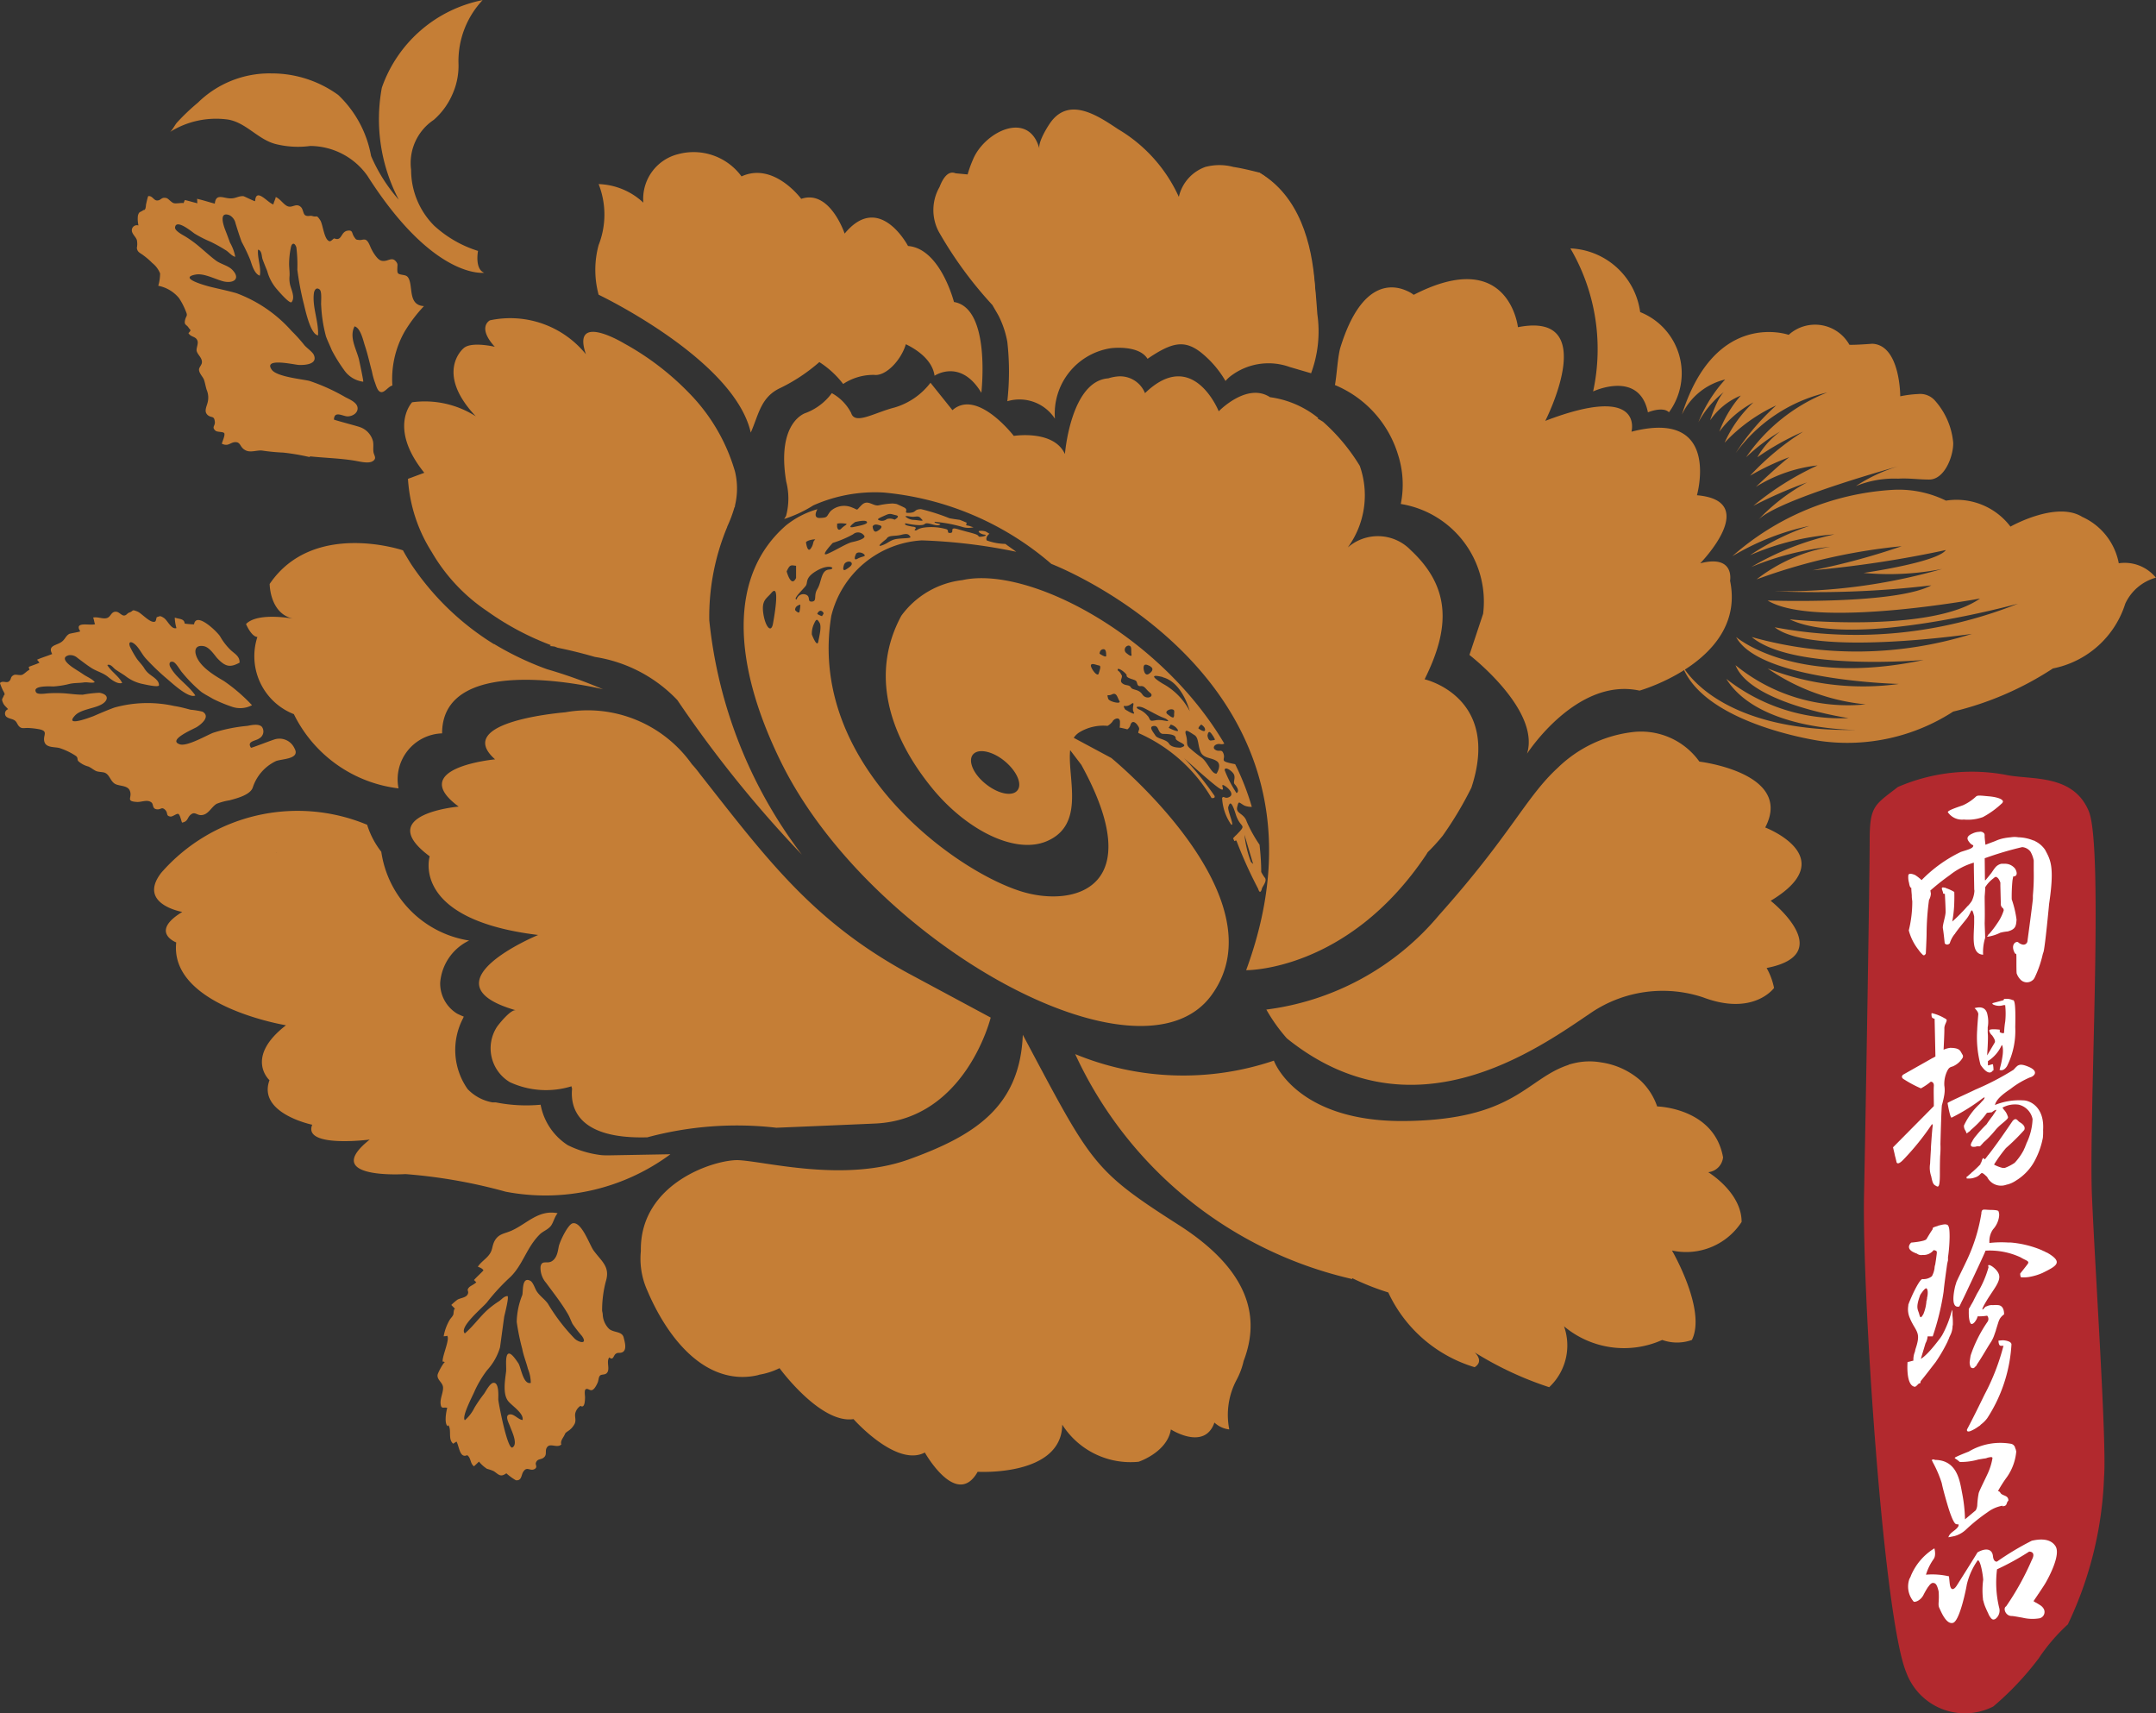 <svg xmlns="http://www.w3.org/2000/svg" width="58.101" height="46.161" viewBox="0 0 58.101 46.161">
  <rect x="0" y="0" width="58.101" height="46.161" fill="#333333" stroke="none"/>
  <g id="Logo" transform="translate(-77.841 -1273.629)">
    <g id="Group_2" data-name="Group 2">
      <path id="Path_7" data-name="Path 7" d="M111.775,1278.278s-.544.988,0,1.553c0,0-.52,1.218,1.385,3.592C113.16,1283.423,113.931,1279.525,111.775,1278.278Z" fill="#c57e36"/>
      <path id="Path_8" data-name="Path 8" d="M122.817,1284.738a1.775,1.775,0,0,0-.776-2.7,1.982,1.982,0,0,0-1.88-1.716,5.38,5.38,0,0,1,.612,3.854s1.245-.588,1.477.563C122.25,1284.738,122.653,1284.571,122.817,1284.738Z" fill="#c57e36" fill-rule="evenodd"/>
      <path id="Path_9" data-name="Path 9" d="M123.166,1284.8c.9-2.849,2.877-2.149,2.877-2.149a1.061,1.061,0,0,1,1.637.268c.159.008.615-.028.615-.028.756.032.755,1.409.755,1.416a3,3,0,0,1,.482-.061.529.529,0,0,1,.458.182,1.967,1.967,0,0,1,.487,1.13c.01.345-.227,1-.655.992-.279,0-.549-.042-.829-.024a2.74,2.74,0,0,0-1.139.2,4.355,4.355,0,0,1,1.3-.577s-3.428.932-3.943,1.5a5.2,5.2,0,0,1,1.325-1.021,12,12,0,0,0-1.445.63,7.827,7.827,0,0,1,1.732-1.089,3.957,3.957,0,0,0-1.663.578s.652-.621.9-.8a6.766,6.766,0,0,0-1.057.5,7.178,7.178,0,0,1,1.429-1.187,7.161,7.161,0,0,0-1.233.69,2.25,2.25,0,0,1,.615-.695,5.072,5.072,0,0,0-.919.695,4.794,4.794,0,0,1,2.187-1.746,4.228,4.228,0,0,0-2.466,1.631,6.252,6.252,0,0,1,1.091-1.282,4.465,4.465,0,0,0-1.391,1.005,3.328,3.328,0,0,1,.777-1.087,2.767,2.767,0,0,0-.919.789,3.088,3.088,0,0,1,.579-.973,1.852,1.852,0,0,0-.826.667s.211-.7.441-.816a2.612,2.612,0,0,0-.759.871,3.836,3.836,0,0,1,.723-1.155A1.734,1.734,0,0,0,123.166,1284.8Z" fill="#c57e36"/>
      <path id="Path_10" data-name="Path 10" d="M124.525,1288.616a7.154,7.154,0,0,1,4.282-1.786,2.9,2.9,0,0,1,1.475.288,1.824,1.824,0,0,1,1.738.7s1.234-.7,1.934-.262a1.72,1.72,0,0,1,.985,1.25,1.085,1.085,0,0,1,1,.388,1.285,1.285,0,0,0-.825.7,2.567,2.567,0,0,1-1.95,1.746,8.55,8.55,0,0,1-2.687,1.162,5.254,5.254,0,0,1-3.561.795s-3.191-.443-3.753-2.064c0,0,.865,1.835,4.724,1.762,0,0-2.646.037-3.524-1.374a4.981,4.981,0,0,0,3.293,1.057s-2.64-.387-3.045-1.426a4.786,4.786,0,0,0,3.507,1.056,5.6,5.6,0,0,1-2.642-.968,7.077,7.077,0,0,0,3.54.417s-3.758-.084-4.389-1.264c0,0,1.569,1.358,5.056.618,0,0-3.523.316-4.635-.618a10.41,10.41,0,0,0,5.936-.085s-4.3.63-5.318-.178a11.77,11.77,0,0,0,6.559-.636s-4.459,1.236-6.154.423c0,0,3.77.391,5.129-.561,0,0-4.461.827-5.724.053,0,0,3.432.12,4.412-.408a26.293,26.293,0,0,1-4.237.158,15.5,15.5,0,0,0,4.527-.6,7.392,7.392,0,0,1-2.116.107s1.981-.284,2.217-.617a29.7,29.7,0,0,1-3.589.546,18.385,18.385,0,0,0,2.4-.649,15.656,15.656,0,0,0-3.912.894,4.5,4.5,0,0,1,1.99-.879,7.592,7.592,0,0,0-2.132.545,7.691,7.691,0,0,1,2.241-.879,6.928,6.928,0,0,0-2.275.562,6.758,6.758,0,0,1,1.6-.791A6.792,6.792,0,0,0,124.525,1288.616Z" fill="#c57e36"/>
      <path id="Path_11" data-name="Path 11" d="M86.178,1285.943a6.1,6.1,0,0,0-.7-.119,5.442,5.442,0,0,1-.573-.055c-.158-.016-.336.076-.48-.027-.119-.075-.1-.2-.239-.2s-.188.129-.367.042c.014-.06.093-.23.066-.281s-.195-.021-.246-.077c-.1-.1.011-.119-.01-.247-.02-.155-.092-.084-.19-.166-.119-.107-.014-.246.006-.381a.53.53,0,0,0-.035-.3c-.028-.087-.045-.2-.074-.276s-.128-.167-.132-.265c0-.066.07-.124.078-.19.015-.138-.134-.222-.144-.336,0-.084.055-.189.021-.264-.048-.115-.178-.084-.241-.2,0,.011.054-.052.054-.065.006-.031-.034-.05-.046-.074-.057-.094-.126-.069-.1-.2s.085-.108.022-.247a1.825,1.825,0,0,0-.183-.354.962.962,0,0,0-.559-.332,1.167,1.167,0,0,0,.049-.333.672.672,0,0,0-.211-.281,1.894,1.894,0,0,0-.231-.2c-.1-.079-.17-.086-.184-.207a.54.54,0,0,0,0-.212c-.031-.09-.126-.157-.135-.251a.136.136,0,0,1,.178-.141.8.8,0,0,1-.015-.261c.03-.117.054-.087.143-.148.035-.023.026.014.059-.044a.474.474,0,0,0,.016-.107c.017-.072.033-.154.059-.23.115-.017.146.114.238.117.117,0,.108-.1.255-.065.047.01.127.113.191.135s.194-.011.271,0c.008-.026.024-.056.032-.082.114.023.227.062.342.087-.014-.038,0-.082-.014-.12.163.035.32.089.481.13.026-.269.208-.158.385-.143s.232-.063.381-.059c.024,0,.32.154.32.133.024-.38.349.059.493.09.009-.066.056-.136.062-.2.132.055.218.22.338.255s.221-.1.343.018c.056.051.059.183.112.218.076.045.122,0,.2.024.128.038.1-.054.214.123.068.124.1.516.241.553.048.012.11-.083.134-.074.206.082.168-.176.348-.208.158-.027.112.068.188.172.052.074.045.068.134.078.061.008.116-.028.172-.005s.094.111.122.175a1.2,1.2,0,0,0,.138.247c.094.123.157.175.312.134.1-.031.171-.067.249.033.052.066.033.092.033.169-.006.153.01.161.125.183.078.015.134.018.174.089.131.233-.018.731.418.756a4.024,4.024,0,0,0-.522.688,2.594,2.594,0,0,0-.329,1.452c-.1.019-.2.181-.294.177-.111,0-.151-.206-.188-.293a2.139,2.139,0,0,1-.07-.268c-.063-.228-.115-.473-.192-.7-.045-.142-.117-.472-.276-.51-.148.286.044.6.118.884.01.043.132.609.116.607a.736.736,0,0,1-.52-.322,4.215,4.215,0,0,1-.325-.524c-.053-.131-.111-.245-.158-.374a3.86,3.86,0,0,1-.129-.828c-.012-.088.027-.368-.039-.433-.1-.086-.152.032-.158.1-.047.371.133.766.112,1.133-.218-.033-.351-.734-.4-.914a7.636,7.636,0,0,1-.158-.857,3.968,3.968,0,0,0-.026-.6c-.046-.142-.128-.124-.15.009a2.247,2.247,0,0,0-.046.431c0,.111.018.217.012.33a.747.747,0,0,0,.016.244c.033.129.138.336.04.459-.05.063-.363-.307-.394-.342a1.234,1.234,0,0,1-.264-.495c-.045-.112-.091-.22-.13-.332-.021-.081-.017-.222-.117-.243-.023.225.092.49.047.7-.149-.048-.214-.3-.258-.427a4.955,4.955,0,0,0-.231-.484c-.061-.168-.113-.329-.165-.5a.321.321,0,0,0-.162-.217c-.3-.115-.159.285-.112.405s.086.225.124.332a1.193,1.193,0,0,1,.143.384c-.1-.022-.177-.136-.267-.185a4.131,4.131,0,0,0-.4-.222,3.187,3.187,0,0,1-.428-.218c-.061-.039-.508-.418-.528-.161,0,.091.214.2.279.239a3.089,3.089,0,0,1,.394.289c.145.122.283.25.433.362.134.095.324.132.433.242.234.238.049.374-.218.319-.226-.052-.534-.23-.765-.187-.491.09.27.3.425.337.218.053.449.1.672.164a3.7,3.7,0,0,1,1.488,1.019,4.256,4.256,0,0,1,.343.38c.055.07.221.182.256.264.112.253-.232.278-.406.271-.12-.006-.972-.207-.726.131.139.19.826.252,1.017.3a5.23,5.23,0,0,1,.957.433c.107.058.322.142.337.287s-.137.233-.266.235-.36-.165-.371.085c0,.012.631.177.688.2a.549.549,0,0,1,.364.383c.021.1,0,.191.013.289s.1.171-.016.248-.357.01-.5-.013c-.392-.064-.789-.072-1.187-.114Z" fill="#c57e36"/>
      <path id="Path_12" data-name="Path 12" d="M94.067,1308.946a3.065,3.065,0,0,1,.1-.79c.124-.4-.116-.538-.334-.84-.108-.154-.323-.786-.563-.725-.129.037-.345.493-.371.624s-.045.3-.178.391-.275-.042-.313.151a.611.611,0,0,0,.149.437c.2.272.421.552.588.84.05.085.08.178.125.266a3.61,3.61,0,0,0,.253.326c.156.223-.059.188-.188.079a5.052,5.052,0,0,1-.726-.945c-.089-.128-.224-.21-.309-.346-.043-.068-.093-.237-.169-.276-.234-.12-.186.289-.216.387a2.034,2.034,0,0,0-.149.722,6.07,6.07,0,0,0,.15.731c.034.183.107.356.151.531a1.029,1.029,0,0,1,.078.381c-.208.058-.264-.429-.338-.534s-.277-.426-.32-.141c-.017.112,0,.246-.007.365-.028.228-.095.6.05.793.094.127.431.329.394.517-.117-.011-.223-.161-.338-.152-.155.015-.04.221,0,.324.04.118.225.475.064.568-.133.07-.372-1.177-.381-1.292,0-.093.025-.461-.127-.45-.093,0-.208.226-.254.292a3.865,3.865,0,0,0-.259.375,1.075,1.075,0,0,1-.261.341c-.094-.095.219-.67.27-.8a2.939,2.939,0,0,1,.331-.55,1.562,1.562,0,0,0,.346-.61c.039-.272.074-.55.113-.825.007-.048.148-.571.083-.561-.1.016-.132.074-.217.136a2.575,2.575,0,0,0-.29.214c-.229.2-.4.455-.636.657-.173-.167.5-.71.6-.843a5.581,5.581,0,0,1,.626-.677c.342-.332.437-.8.8-1.155.09-.084.205-.117.289-.218.067-.082.1-.244.185-.346-.517-.1-.822.281-1.24.469-.194.087-.348.08-.458.278-.076.142-.045.242-.152.378-.087.114-.217.189-.3.316.046.019.126.045.151.1-.082.09-.178.172-.256.261.02.009.043.046.065.057-.053.059-.167.1-.2.144-.077.087.012.087-.033.182s-.211.1-.281.148a1.481,1.481,0,0,0-.161.139c.036.04.077.075.107.115-.042-.048-.046.126-.051.139-.02.059-.072.1-.1.149a1.31,1.31,0,0,0-.162.444c.027-.009.06,0,.092-.018.089.077-.138.557-.119.7.039-.009.039.012.063.013-.04,0-.2.3-.2.346-.016.135.141.2.148.335s-.082.293-.066.441.066.086.178.107c-.029.112-.083.407.008.494.011-.009.018-.02.025-.025.092.145-.02.385.132.5.024-.028.059-.035.082-.061.072.095.082.467.29.368.108.07.076.222.184.3.046-.04.089-.084.135-.126a.916.916,0,0,0,.217.195,1.075,1.075,0,0,1,.182.063c.129.085.175.175.338.057a1.52,1.52,0,0,0,.256.187c.162.019.142-.14.2-.228.1-.158.18-.01.3-.071.1-.053.016-.117.042-.176.042-.1.1-.076.182-.117.141-.082.046-.191.114-.293.086-.133.273.033.388-.08-.033-.087.046-.174.082-.247s.02-.055.093-.109a.518.518,0,0,0,.184-.2c.045-.1,0-.176.015-.276a.335.335,0,0,1,.142-.207c.123.08.12-.167.123-.228,0-.04-.023-.187.013-.215.055-.047.112.04.178.017s.123-.141.149-.2.022-.144.061-.187.125-.016.179-.065c.11-.1-.019-.313.074-.428.1.09.113-.04.161-.086.072-.063.105-.016.192-.053.131-.064.061-.286.036-.389-.04-.186-.276-.131-.4-.245a.584.584,0,0,1-.167-.4Z" fill="#c57e36"/>
      <path id="Path_13" data-name="Path 13" d="M84.654,1294.844c-.065.207-.449.3-.628.349a1.646,1.646,0,0,0-.345.093c-.148.086-.224.3-.419.306-.124,0-.169-.1-.276-.017s-.068.186-.239.219c-.024-.051-.054-.214-.1-.234s-.152.081-.217.07c-.125-.021-.053-.088-.133-.175-.1-.1-.113-.008-.225-.019-.142-.014-.082-.142-.157-.191-.11-.08-.261,0-.384-.008-.33-.019-.1-.123-.2-.322-.072-.131-.29-.1-.4-.171s-.136-.225-.245-.284c-.054-.035-.19-.025-.26-.058s-.129-.088-.205-.12a.647.647,0,0,1-.266-.141c-.045-.048,0-.089-.068-.143a1.786,1.786,0,0,0-.426-.208c-.118-.044-.366,0-.421-.166-.061-.187.143-.3-.18-.353a2.2,2.2,0,0,0-.272-.028c-.116,0-.169.028-.241-.052-.046-.055-.05-.108-.112-.152s-.172-.047-.231-.106a.123.123,0,0,1,.055-.195c-.049-.063-.111-.1-.141-.183-.043-.1-.009-.091.024-.178.012-.039.028-.006.02-.064a.773.773,0,0,0-.044-.086,1.79,1.79,0,0,1-.079-.194c.077-.075.165.006.237-.04.086-.061.027-.128.148-.18.041-.016.15.017.208,0s.136-.109.205-.138c-.012-.024-.014-.053-.023-.076.094-.04.2-.072.292-.114-.026-.022-.039-.061-.07-.079.135-.061.277-.1.412-.156-.119-.211.073-.225.211-.3s.135-.171.244-.239c.016-.014.308-.058.3-.073-.181-.285.287-.138.4-.193-.026-.049-.026-.125-.053-.176.119-.029.27.049.378.011s.11-.189.257-.166c.063.007.135.1.194.1.074,0,.085-.063.151-.082.117-.04.047-.094.221-.023.118.054.342.318.465.27.037-.014.035-.117.054-.123.081-.019.074-.05.183.02s.2.32.343.277a1.135,1.135,0,0,1-.045-.285c.1.045.256.019.267.163a1.892,1.892,0,0,0,.252.021c.057-.355.624.2.7.32a1.653,1.653,0,0,0,.293.378c.11.1.242.165.234.334-.257.138-.382.111-.6-.118-.092-.106-.206-.287-.351-.324-.211-.044-.276.076-.221.244.1.309.49.541.75.692a4.642,4.642,0,0,1,.757.652.675.675,0,0,1-.545.04,3.883,3.883,0,0,1-.507-.211c-.105-.063-.211-.115-.31-.184a3.8,3.8,0,0,1-.523-.53c-.053-.057-.171-.278-.253-.286-.112-.016-.092.1-.058.153.16.29.488.484.669.756-.177.091-.637-.343-.765-.45a6.223,6.223,0,0,1-.557-.533c-.122-.125-.19-.311-.332-.416-.108-.077-.15-.023-.106.086a2.624,2.624,0,0,0,.19.333c.06.079.126.145.182.228a.615.615,0,0,0,.141.168c.09.076.274.169.267.309-.006.07-.425-.034-.464-.04a1.12,1.12,0,0,1-.45-.217c-.088-.06-.18-.113-.265-.173-.057-.046-.128-.153-.213-.115.1.175.32.307.4.483-.136.042-.311-.106-.4-.179-.133-.1-.287-.135-.425-.223s-.255-.182-.379-.273a.288.288,0,0,0-.23-.073c-.273.069.036.287.13.349s.18.113.265.172.249.126.3.207c-.078.032-.2-.008-.288.005-.136.021-.264.009-.4.042a2.4,2.4,0,0,1-.424.067c-.069,0-.588-.035-.468.159.043.067.254.031.323.026a3.56,3.56,0,0,1,.439,0c.167.012.331.039.5.036a3.284,3.284,0,0,1,.446-.051c.293.051.228.245,0,.341-.188.085-.509.118-.652.264-.309.323.354.076.484.027.186-.08.379-.164.573-.234a3.332,3.332,0,0,1,1.611-.041c.146.021.292.061.439.1a2.146,2.146,0,0,1,.323.053c.214.127-.019.326-.151.411-.092.057-.813.356-.46.469.2.062.733-.251.9-.313a4.286,4.286,0,0,1,.92-.185c.106-.021.31-.066.392.029a.213.213,0,0,1-.073.308c-.092.073-.347.071-.223.253.006.011.547-.2.6-.213a.444.444,0,0,1,.572.229c.165.293-.341.28-.5.343A1.2,1.2,0,0,0,84.654,1294.844Z" fill="#c57e36"/>
      <path id="Path_14" data-name="Path 14" d="M90.89,1280.978s-1.358.2-3.15-2.616a1.9,1.9,0,0,0-1.538-.8,2.478,2.478,0,0,1-.952-.057c-.468-.131-.776-.569-1.26-.654a2.339,2.339,0,0,0-1.578.34c.065-.038.142-.195.194-.255a5.764,5.764,0,0,1,.566-.539,2.754,2.754,0,0,1,1.984-.79,3.05,3.05,0,0,1,1.8.581,2.991,2.991,0,0,1,.885,1.644,4.383,4.383,0,0,0,.747,1.179,4.665,4.665,0,0,1-.457-3.019,3.623,3.623,0,0,1,2.716-2.36,2.4,2.4,0,0,0-.651,1.686,1.872,1.872,0,0,1-.158.84,1.928,1.928,0,0,1-.507.7,1.4,1.4,0,0,0-.611,1.35,2.127,2.127,0,0,0,.619,1.5,3.133,3.133,0,0,0,1.184.682S90.628,1280.88,90.89,1280.978Z" fill="#c57e36" fill-rule="evenodd"/>
      <path id="Path_15" data-name="Path 15" d="M103.549,1281.766s-.365-1.44-1.238-1.509c0,0-.77-1.472-1.708-.334,0,0-.4-1.2-1.17-.936,0,0-.739-1.005-1.609-.605a1.6,1.6,0,0,0-1.706-.6,1.241,1.241,0,0,0-.94,1.307,1.852,1.852,0,0,0-1.205-.5,2.243,2.243,0,0,1,0,1.643,2.556,2.556,0,0,0,0,1.338s3.653,1.74,4.1,3.715c.22-.5.269-.964.811-1.209a4.7,4.7,0,0,0,1.037-.691,2.521,2.521,0,0,1,.642.59,1.473,1.473,0,0,1,.836-.245c.317.04.728-.4.853-.826.208.1.709.378.774.849,0,0,.7-.477,1.262.461C104.285,1284.209,104.555,1281.932,103.549,1281.766Z" fill="#c57e36"/>
      <path id="Path_16" data-name="Path 16" d="M92.578,1291.659a8.081,8.081,0,0,1-1.418-.676l-.011,0a7.269,7.269,0,0,1-2.227-2.151c-.076-.122-.152-.245-.222-.375,0,0-2.418-.822-3.592.906,0,0,0,.856.7.947,0,0-1.009-.207-1.337.133,0,0,.141.34.306.349a1.676,1.676,0,0,0,.983,2.079,3.621,3.621,0,0,0,2.821,2,1.239,1.239,0,0,1,1.174-1.482c0-2.264,4.337-1.188,4.337-1.188A13.271,13.271,0,0,0,92.578,1291.659Z" fill="#c57e36"/>
      <path id="Path_17" data-name="Path 17" d="M94.249,1304.759c-.08,0-.154,0-.228-.009a2.78,2.78,0,0,1-.879-.265,1.656,1.656,0,0,1-.732-1.09,4.2,4.2,0,0,1-1.207-.063l-.09,0a1.219,1.219,0,0,1-.67-.358,1.832,1.832,0,0,1-.123-1.908h0c.012-.028.018-.046.018-.046a1.887,1.887,0,0,1-.181-.081.956.956,0,0,1-.454-.826,1.377,1.377,0,0,1,.781-1.142,2.833,2.833,0,0,1-2.368-2.392,2.263,2.263,0,0,1-.381-.727,4.878,4.878,0,0,0-5.547,1.291c-.657.847.565,1.057.565,1.057-.89.543-.163.822-.163.822-.188,1.72,2.958,2.232,2.958,2.232-1.125.871-.445,1.48-.445,1.48-.328.894,1.152,1.2,1.152,1.2-.261.634,1.549.4,1.549.4-1.362,1.084.963.93.963.93a14.168,14.168,0,0,1,2.7.474,5.663,5.663,0,0,0,4.441-1.009Zm-8.923-8.166-.046.012h-.006C85.29,1296.6,85.309,1296.6,85.326,1296.593Z" fill="#c57e36"/>
      <path id="Path_18" data-name="Path 18" d="M111.355,1310.3c.353-.926.42-2.283-1.76-3.672-2.318-1.481-2.342-1.646-4.191-5.118-.076,1.961-1.329,2.727-3.066,3.356s-3.851.061-4.588.023c-.608-.03-2.674.6-2.639,2.449a2.087,2.087,0,0,0,.173,1.061c.42.995,1.232,2.225,2.421,2.325a1.824,1.824,0,0,0,.546-.039.358.358,0,0,0,.053-.016,1.957,1.957,0,0,0,.544-.176s1.1,1.507,1.994,1.373c0,0,1.154,1.306,1.922.9,0,0,.856,1.524,1.424.519,0,0,2.261.136,2.279-1.27a2.181,2.181,0,0,0,2.057,1s.77-.253.871-.871c0,0,.906.584,1.173-.185a.7.7,0,0,0,.4.185,2.005,2.005,0,0,1,.2-1.341A2.017,2.017,0,0,0,111.355,1310.3Z" fill="#c57e36"/>
      <path id="Path_19" data-name="Path 19" d="M124.775,1306.553c0-.8-.9-1.34-.9-1.34a.45.45,0,0,0,.4-.4c-.238-1.339-1.776-1.372-1.776-1.372a1.726,1.726,0,0,0-.451-.7,2.042,2.042,0,0,0-1.057-.486,1.785,1.785,0,0,0-.757.028c-.042.009-.089.023-.132.036l.017,0c-1.146.368-1.44,1.478-4.4,1.515s-3.549-1.627-3.549-1.627a7.633,7.633,0,0,1-5.354-.176,10.888,10.888,0,0,0,7.465,6.061v-.024a6.882,6.882,0,0,0,.972.385,3.757,3.757,0,0,0,2.327,2.014c.269-.168,0-.4,0-.4a9.169,9.169,0,0,0,2.009.939,1.54,1.54,0,0,0,.4-1.641,2.514,2.514,0,0,0,2.646.368,1.189,1.189,0,0,0,.8,0c.4-.805-.537-2.41-.537-2.41A1.784,1.784,0,0,0,124.775,1306.553Z" fill="#c57e36"/>
      <path id="Path_20" data-name="Path 20" d="M102.294,1299.841c-2.566-1.408-3.793-3.071-5.6-5.369a2.819,2.819,0,0,0-.207-.251,3.442,3.442,0,0,0-3.411-1.4c-.387.035-2.988.3-1.893,1.268,0,0-2.408.223-.981,1.273,0,0-2.317.2-.781,1.34,0,0-.535,1.7,2.923,2.119,0,0-3.147,1.3-.6,2.03-.131-.038-.462.372-.516.454a1.062,1.062,0,0,0,.355,1.483,2.322,2.322,0,0,0,1.659.11.3.3,0,0,0,.016.064c-.049.488.124,1.365,2.028,1.311a9.29,9.29,0,0,1,3.477-.258s1.717-.071,2.661-.113c2.442-.109,3.115-2.855,3.115-2.855Z" fill="#c57e36"/>
      <path id="Path_21" data-name="Path 21" d="M97.435,1287.835a.218.218,0,0,1,.007-.024,3.465,3.465,0,0,0,.184-.488c0-.014.015-.027.019-.041a.253.253,0,0,1,.005-.041,1.962,1.962,0,0,0,0-.9,5,5,0,0,0-1.229-2.112,7.382,7.382,0,0,0-1.761-1.347s-1.431-.868-1.029.293a2.623,2.623,0,0,0-2.587-.915s-.357.177.131.713c0,0-.647-.155-.847.045,0,0-.78.648.336,1.829a2.55,2.55,0,0,0-1.717-.379s-.656.679.328,1.9l-.44.163a4.15,4.15,0,0,0,.638,1.967,4.844,4.844,0,0,0,1.5,1.6,7.484,7.484,0,0,0,1.715.914l-.033.025a1.24,1.24,0,0,1,.131.013c.026.009.054.021.079.031.24.048.591.128,1.01.249a3.885,3.885,0,0,1,2.218,1.16,31.72,31.72,0,0,0,3.356,4.165,12.517,12.517,0,0,1-2.494-6.314A6.284,6.284,0,0,1,97.435,1287.835Z" fill="#c57e36"/>
      <path id="Path_22" data-name="Path 22" d="M113.341,1282.09c-.079-1.13-.215-2.954-1.566-3.812-.326-.082-.534-.127-.693-.15a1.459,1.459,0,0,0-.729-.008h-.009v0a1.119,1.119,0,0,0-.735.814,4.072,4.072,0,0,0-1.636-1.824c-.529-.351-1.282-.868-1.793-.22-.1.127-.374.572-.328.75-.286-1.064-1.489-.454-1.791.289a3.09,3.09,0,0,0-.144.4l-.326-.031c-.207-.086-.349.155-.43.368a1.247,1.247,0,0,0-.022,1.206,10.707,10.707,0,0,0,1.446,1.976c.056.1.115.194.168.292a2.561,2.561,0,0,1,.234.7,7.16,7.16,0,0,1,0,1.6,1.14,1.14,0,0,1,1.283.471,1.782,1.782,0,0,1,1.508-1.9s.751-.1.987.286c.647-.441.984-.518,1.425-.183a2.754,2.754,0,0,1,.676.78,1.094,1.094,0,0,1,.118-.115,1.682,1.682,0,0,1,1.617-.26l.572.167A3.254,3.254,0,0,0,113.341,1282.09Z" fill="#c57e36"/>
      <path id="Path_23" data-name="Path 23" d="M111.919,1297.27a1.183,1.183,0,0,1-.09-.146c0-.249-.019-.494-.045-.735a3.671,3.671,0,0,1-.346-.622c-.071-.229-.3-.211-.256-.394s.04-.122.194-.038a.52.52,0,0,0,.2.035,6.946,6.946,0,0,0-.449-1.15c-.061-.013-.125-.025-.174-.038-.227-.057-.089-.093-.138-.239s-.11-.045-.219-.109,0-.183.138-.155a.166.166,0,0,0,.1-.014c-1.74-2.948-5.291-4.8-7.061-4.405a2.375,2.375,0,0,0-1.643.96c-.829,1.536-.358,3.175.811,4.621.915,1.133,2.239,1.82,3.105,1.455,1.057-.446.556-1.7.634-2.455l.3.394c1.845,3.348-.215,3.855-1.629,3.409-1.839-.579-5.756-3.457-5.108-7.42a2.677,2.677,0,0,1,2.439-2.035,14.854,14.854,0,0,1,2.545.307c-.1-.075-.2-.141-.293-.212a1.537,1.537,0,0,1-.5-.093c-.026-.038-.013-.115.071-.181-.034-.019-.071-.045-.107-.062a.457.457,0,0,0-.138-.016c-.111,0,.01.091.1.1s.034.048-.076.058-.033-.022-.144-.064-.231-.062-.484-.138-.082.09-.2.1-.026-.067-.111-.1a1.485,1.485,0,0,0-.587-.046c-.195.024-.2.089-.253.078s.053-.058,0-.083,0,0-.167-.036-.092-.072-.092-.072c.088.02.439.089.513.02s.282.067.394.026-.155-.036-.124-.087a3.882,3.882,0,0,1,.771.146.554.554,0,0,0,.278,0l0,0c-.084-.016-.088-.031-.148-.042s-.059,0-.037-.078c-.058-.027-.121-.051-.185-.078-.11-.014-.211-.03-.279-.043a5.512,5.512,0,0,0-.769-.246c-.2.007-.109.087-.309.1s0-.071-.144-.144c-.058-.029-.131-.063-.2-.093a.875.875,0,0,0-.116-.015,2.2,2.2,0,0,0-.358.047c-.164.043-.3-.172-.471-.006s-.068.137-.262.066a.539.539,0,0,0-.577.1c-.119.144-.058.175-.287.183-.173.007-.111-.157-.067-.236a2.376,2.376,0,0,0-.849.439c-1.535,1.337-1.464,3.692-.11,6.418,2.409,4.839,9.666,8.864,11.579,6.237s-2.7-6.391-2.7-6.391l-1.012-.543a.5.5,0,0,1,.163-.155,1.241,1.241,0,0,1,.74-.168l.009,0a.459.459,0,0,0,.133-.115c.025-.07.215-.161.2.034,0,.046,0,.089-.009.128.069.013.138.028.207.048a.2.2,0,0,0,.082-.11c.047-.164.162-.069.222.042.041.076-.01.091-.007.166a4.281,4.281,0,0,1,1.974,1.753c.062.006.1-.009.078-.063a8.776,8.776,0,0,0-.821-1.016c.054.051.767.7.957.819s.009-.128.108-.087.3.231.169.311-.165-.044-.207.035a1.374,1.374,0,0,0,.242.712c.11.073-.108-.385-.075-.475s.07-.213.2.2.33.236.014.561c-.035.028-.058.061-.085.085.012.027.023.054.035.08a.077.077,0,0,1,.054-.017,11.834,11.834,0,0,0,.586,1.3c.058.183.1,0,.1,0C111.854,1297.519,112.009,1297.359,111.919,1297.27Zm-6.708-2.3c-.195.127-.592-.009-.9-.3s-.392-.631-.2-.755.589.006.892.3S105.4,1294.841,105.211,1294.969Zm-2.709-7.42c.124-.018.131.025.19.082s-.133.005-.243.005a.362.362,0,0,1-.209-.091C102.272,1287.51,102.374,1287.568,102.5,1287.549Zm-.132.535c.045.054-.139.039-.339.062s-.245.118-.43.179.128-.175.128-.175c.061-.114.22-.064.4-.112S102.332,1288.036,102.37,1288.084Zm-.685-.565c.152-.073.163-.038.3-.009s-.037.121-.037.121a.277.277,0,0,0-.207-.017.208.208,0,0,1-.2.035C101.449,1287.619,101.528,1287.592,101.685,1287.519Zm-.123.268c.072.025.019.1-.087.155s-.118-.13-.118-.13C101.4,1287.736,101.489,1287.764,101.562,1287.787Zm-2.892,2.655c-.055.263-.212.054-.26-.293s.081-.385.214-.54C98.866,1289.314,98.718,1290.179,98.67,1290.442Zm1.973-1.472c-.135.081-.052-.137-.052-.137.039-.078.161-.095.194-.046S100.774,1288.891,100.643,1288.97Zm.305-.286c-.134.069-.042-.124-.042-.124.029-.072.171-.052.225.008S101.084,1288.611,100.948,1288.684Zm-.069-.988s.276-.073.321-.011-.148.1-.358.143S100.879,1287.7,100.879,1287.7Zm-.308.035c.17.011.046.032-.056.137s-.128-.068-.112-.094l-.007-.027S100.4,1287.72,100.571,1287.731Zm-.287.525a2.922,2.922,0,0,0,.546-.231.2.2,0,0,1,.308.051c.012.065-.17.124-.324.156s-.425.211-.665.315S100.284,1288.256,100.284,1288.256Zm-.486-.078c-.059.044-.023.116-.112.234s-.125-.173-.125-.173C99.6,1288.175,99.858,1288.141,99.8,1288.178Zm-.758.846c.089-.192.113-.168.254-.151v.329C99.159,1289.481,99.04,1289.024,99.04,1289.024Zm.344,1.092c-.017.052-.116-.04-.116-.055,0-.119.141-.141.141-.141A.984.984,0,0,1,99.384,1290.116Zm.509.8c-.035.175-.174-.192-.174-.192a.61.61,0,0,1,.056-.283c.068-.156.091-.131.151-.034S99.926,1290.744,99.893,1290.914Zm.108-.695c0,.029-.135-.049-.135-.049.008-.041.067-.124.135-.068S100.012,1290.187,100,1290.219Zm-.131-.724c-.114.175,0,.329-.148.34s-.011-.147-.186-.194a.187.187,0,0,0-.226.135c-.118,0,.175-.271.244-.364s-.037-.218.309-.415.533-.043.316-.024S99.983,1289.315,99.87,1289.495Zm7.581,2.275c-.035.122-.232-.158-.211-.223s.15,0,.214.009S107.49,1291.648,107.451,1291.77Zm.2-.474c0,.063-.178-.056-.178-.056s0-.108.092-.121S107.648,1291.232,107.652,1291.3Zm2.9,2.2c.062.086.015.066-.07.082s-.1-.134-.1-.134C110.415,1293.251,110.491,1293.407,110.554,1293.494Zm-.336-.346s.112.067.1.147-.179-.044-.179-.044C110.144,1293.2,110.218,1293.148,110.218,1293.148Zm-1.038-1.275c.532.137.726.914.726.914a1.777,1.777,0,0,0-.722-.739S108.645,1291.74,109.18,1291.873Zm.3,1.046c0,.1-.148-.033-.18-.056-.078-.07.054-.14.136-.125S109.474,1292.824,109.482,1292.919Zm-.087.228a.318.318,0,0,1,.187.135c.069.111-.242-.047-.242-.047Zm-.547-1.562c.072.034.083.113-.039.194s-.144-.132-.144-.132C108.645,1291.472,108.773,1291.549,108.848,1291.585Zm-.571-.561c.079.015.043.135.061.236s-.15-.05-.15-.05A.113.113,0,0,1,108.277,1291.024Zm-.564,1.44c-.044-.171-.026-.07.1-.131s.142.083.2.18S107.733,1292.533,107.713,1292.464Zm.357-.647a.263.263,0,0,0-.1-.127c-.032-.1.122-.008.2.074s.007.044.05.095.188.07.237.109.016.154.128.143.128.079.256.181-.105.2-.21.044-.26-.107-.309-.19-.139-.037-.229-.109S108.1,1291.9,108.07,1291.817Zm.1.929c-.1-.182-.008-.034.146-.144s.011.089.082.21S108.166,1292.746,108.166,1292.746Zm.617.184a.635.635,0,0,0-.266-.2c-.119-.078.04-.078.128-.039s.192.1.389.2.21.073.277.139-.153-.03-.32,0S108.852,1293.054,108.783,1292.93Zm.888.838s-.252.016-.325-.106-.31-.125-.368-.22-.195-.242-.043-.257.1.214.26.214.335.019.33.117S109.926,1293.692,109.671,1293.768Zm.955.7c-.135.016-.241-.315-.408-.435a3.691,3.691,0,0,1-.3-.239c-.137-.112-.053-.149-.116-.365s.105-.073.227,0,.089.285.171.461.294.142.436.245S110.626,1294.472,110.626,1294.472Zm.22-.086c-.012-.132.221.02.255.125s-.037.193.016.25.138.187.048.236A3.178,3.178,0,0,1,110.846,1294.386Zm.708,2.47a2.873,2.873,0,0,1-.175-.735l.225.759S111.643,1296.945,111.554,1296.856Z" fill="#c57e36"/>
      <path id="Path_24" data-name="Path 24" d="M116.232,1291.932c.665-1.333.74-2.443-.371-3.477a1.23,1.23,0,0,0-1.7-.074,2.381,2.381,0,0,0,.324-2.2,5.185,5.185,0,0,0-.991-1.188c-.092-.058-.146-.088-.146-.088s.013-.007.018-.013a2.624,2.624,0,0,0-1.3-.561c-.621-.409-1.382.38-1.382.38s-.693-1.741-1.987-.489a.723.723,0,0,0-.695-.453,1.165,1.165,0,0,0-.293.054c-1.015.071-1.17,2.041-1.17,2.041-.3-.663-1.378-.49-1.378-.49s-.987-1.283-1.653-.693l-.592-.739a1.887,1.887,0,0,1-.964.666c-.556.141-1.073.48-1.174.147a1.276,1.276,0,0,0-.521-.533,1.551,1.551,0,0,1-.7.533s-.8.225-.528,1.854a1.8,1.8,0,0,1-.005.922l-.051.082a3.419,3.419,0,0,0,.786-.367,4.09,4.09,0,0,1,1.9-.346,8.034,8.034,0,0,1,4.514,1.923s8.132,3.109,5.25,10.947c0,0,2.736.039,4.844-3.1.018-.026.034-.055.049-.079a5.332,5.332,0,0,0,.4-.439,9.615,9.615,0,0,0,.777-1.3C118.3,1292.4,116.232,1291.932,116.232,1291.932Z" fill="#c57e36"/>
      <path id="Path_25" data-name="Path 25" d="M124.464,1289.276s.133-.712-.805-.469c0,0,1.652-1.684-.088-1.834,0,0,.667-2.34-1.764-1.712,0,0,.358-1.319-2.323-.292,0,0,1.519-2.968-.737-2.524,0,0-.243-2.191-2.809-.872a.771.771,0,0,0-.182-.106c-.369-.17-1.224-.316-1.793,1.524-.073.239-.1.78-.148,1.012a2.968,2.968,0,0,1,1.7,1.875,2.634,2.634,0,0,1,.075,1.33,2.666,2.666,0,0,1,2.219,2.958l-.369,1.11s1.921,1.479,1.552,2.661c0,0,1.334-2.07,3.032-1.7C122.025,1292.238,124.907,1291.418,124.464,1289.276Z" fill="#c57e36"/>
      <path id="Path_26" data-name="Path 26" d="M125.558,1297.9c1.954-1.171-.147-1.975-.147-1.975.772-1.472-1.774-1.775-1.774-1.775a1.931,1.931,0,0,0-1.843-.79,3.484,3.484,0,0,0-1.981.964c-.859.793-1.254,1.793-3.186,3.955a7.263,7.263,0,0,1-4.66,2.552,4.562,4.562,0,0,0,.554.777c3.384,2.722,6.733.3,8.21-.7a3.452,3.452,0,0,1,3-.408c1.367.518,1.918-.251,1.918-.251a1.808,1.808,0,0,0-.2-.538C127.384,1299.335,125.558,1297.9,125.558,1297.9Z" fill="#c57e36"/>
    </g>
    <path id="Path_27" data-name="Path 27" d="M128.986,1294.834a5.012,5.012,0,0,1,2.973-.315c.673.12,1.759-.021,2.171.966s-.006,8.237.087,10.386.4,6.649.325,7.554a10,10,0,0,1-.976,3.972,4.951,4.951,0,0,0-.782.911,7.979,7.979,0,0,1-1.226,1.3,1.682,1.682,0,0,1-2.344-.912c-.619-1.476-1.194-10.223-1.14-12.871s.152-8.617.152-9.551S128.356,1295.322,128.986,1294.834Z" fill="#b2292e"/>
    <g id="Group_3" data-name="Group 3">
      <path id="Path_28" data-name="Path 28" d="M130.238,1302.88a.8.8,0,0,1,.086-.411l.014-.023a.162.162,0,0,1,.077-.068.226.226,0,0,0,.047-.017l.016,0,.007-.008a.56.56,0,0,0,.246-.222h0v0a.085.085,0,0,0,0-.079c-.012-.018-.021-.035-.03-.051h0c-.043-.08-.075-.134-.3-.139a.592.592,0,0,0-.183.051s.024-.471.021-.574.08-.19.059-.237a.147.147,0,0,0-.052-.036,1.2,1.2,0,0,0-.35-.14.156.156,0,0,0,0,.08c0,.04.025.061.08.072l.022,1.017-.06.034a.425.425,0,0,0-.057.03v0l-.752.425s-.092.067.03.132a3.124,3.124,0,0,0,.448.238,1.585,1.585,0,0,0,.264-.179h.007c.02,0,.085.016.077.12s0,.34,0,.463c0,.025,0,.05,0,.074l-1.1,1.111.039.163a1.111,1.111,0,0,0,.028.117l.024.1s.006.144.192-.052a6.937,6.937,0,0,0,.764-.948h.019a.214.214,0,0,1,0,.069c-.01.063-.029.324-.045.563h0v.044c-.011.182-.021.343-.021.38a.694.694,0,0,0,.029.343c.035.174.055.219.116.252s.118.1.118-.306c0-.111,0-.289.007-.492a2.277,2.277,0,0,0,.008-.323c.012-.472.028-.961.039-1.044a2.434,2.434,0,0,0,.068-.3h0v-.005A.732.732,0,0,0,130.238,1302.88Z" fill="#fff"/>
      <path id="Path_29" data-name="Path 29" d="M131.153,1300.963c-.007.074-.029.35-.029.4a2.926,2.926,0,0,0,.088.954c.115.172.225.248.3.192a.081.081,0,0,0,.027-.031.094.094,0,0,0,.023-.008.6.6,0,0,0-.009-.131c0-.02-.007-.035-.007-.035a.232.232,0,0,0-.062.014l-.071.018v-.116a.993.993,0,0,0,.371-.43c.016-.017.047.084.027.256a2.619,2.619,0,0,1-.049.267c-.013.053-.027.1-.035.143,0,0,.1.057.2-.1a2.127,2.127,0,0,0,.222-1.051c.012-.507-.007-.679-.043-.72v-.006l-.007,0,0,0-.012,0a.426.426,0,0,0-.237-.034.22.22,0,0,0-.018.034l-.3.08c.009.032,0,.013.015.032a.372.372,0,0,0,.283.021h.049l0,.014v0h0a2.074,2.074,0,0,1,0,.426,2.372,2.372,0,0,0-.031.306c-.037.029-.116-.019-.116-.019,0-.022,0-.043,0-.066,0,0-.308-.039-.284.03a.23.23,0,0,0,.078.124c.049.071.1.152.066.2l-.082.139h0c-.057.1-.119.2-.119.2.01-.158.025-.353.022-.534l-.006-.089c0-.051,0-.1,0-.14a.064.064,0,0,0,.005-.021.84.84,0,0,0-.01-.3c-.02-.124-.092-.263-.351-.189C131.062,1300.8,131.16,1300.89,131.153,1300.963Z" fill="#fff"/>
      <path id="Path_30" data-name="Path 30" d="M132.9,1304.08v-.01c.037-.633-.375-.793-.532-.792a1.747,1.747,0,0,0-.767.124c.037-.142.174-.268.421-.433a2.3,2.3,0,0,1,.518-.308c.129-.033.249-.167-.024-.285-.167-.071-.24-.071-.3-.033h-.008v.005a.535.535,0,0,0-.045.04l-.005.005h0l-.055.06a7.31,7.31,0,0,1-1.025.533c-.214.106-.766.349-.753.365,0,0,.069.411.11.391a5.1,5.1,0,0,0,.824-.512c.058-.044.093-.051.033.034-.006.008-.06.06-.06.065l-.046.049,0,0v0a1.871,1.871,0,0,0-.42.579v.013h0c.006.106.047.107.065.185l.005,0,.007.015s.015-.014.039-.033a.222.222,0,0,0,.069-.06,3.279,3.279,0,0,0,.26-.248,2.552,2.552,0,0,0,.175-.215l.133-.016a.582.582,0,0,1,.088-.059.15.15,0,0,1,.03-.006c.009.006-.03.063-.08.133h0v.005a.414.414,0,0,1-.032.042l0,0v0c-.056.075-.115.156-.147.207a3.5,3.5,0,0,0-.29.317h0a.7.7,0,0,0-.1.148l-.015.026-.007.007v.008c-.025.052-.034.121.112.1.011,0,.022-.007.033-.01h.087c.035-.036.069-.073.1-.109a1.844,1.844,0,0,0,.185-.18c.039-.036.141-.161.152-.173.122-.14.312-.256.319-.314a.1.1,0,0,0-.012-.046.436.436,0,0,0-.1-.166c-.021-.032-.038-.054-.038-.054a.7.7,0,0,1,.439-.08.5.5,0,0,1,.373.387,1.631,1.631,0,0,1-.169.663h0v.01l-.014.026h0v.007l-.013.025h0v.01l-.013.022h0v.008l-.012.025h-.005v.008l-.012.025h0v.008l-.015.025h0v0a1.531,1.531,0,0,1-.232.319,1.272,1.272,0,0,1-.264.136l-.025,0v0a.089.089,0,0,1-.032,0,.959.959,0,0,1-.233-.09,3.855,3.855,0,0,1,.321-.445,5.421,5.421,0,0,0,.492-.486.1.1,0,0,0,.012-.042h0l0-.008c0-.073-.078-.129-.13-.16s-.075-.092-.126-.082l-.006,0v0a.092.092,0,0,0-.024.013h-.009l-.007.012-.018.02h-.009v.013a.126.126,0,0,0-.017.021c-.086.128-.4.59-.638.892h-.005l-.01.017c-.024.033-.048.063-.071.092-.019,0-.043-.057-.055-.02-.023.007-.036.116-.059.119a.152.152,0,0,1-.009.038c-.077.079-.148.146-.209.2l-.024.017-.01.014c-.048.042-.085.073-.108.095a.05.05,0,0,0-.017.006v.009l-.007.007c-.005.005,0,.01.007.014v.019c.021,0,.042,0,.063,0a.387.387,0,0,0,.143-.023.319.319,0,0,0,.164-.1.146.146,0,0,0,.024-.02c.034-.02.091.041.156.1a.416.416,0,0,0,.509.214l.029-.009h.009a.772.772,0,0,0,.232-.107,1.4,1.4,0,0,0,.523-.57h0v0a2.166,2.166,0,0,0,.2-.581A1.624,1.624,0,0,0,132.9,1304.08Z" fill="#fff"/>
    </g>
    <g id="Group_4" data-name="Group 4">
      <path id="Path_31" data-name="Path 31" d="M130.467,1309.327a1.759,1.759,0,0,0-.011-.259c0-.025,0-.048,0-.073h0c0-.035-.008-.063-.011-.077a2.8,2.8,0,0,1-.263.681h0a1.3,1.3,0,0,1-.1.142c-.34.447-.477.5-.477.5l.126-.419a.449.449,0,0,0,.056-.186h.138a6.827,6.827,0,0,0,.293-1.2c.021-.22.059-.479.093-.728a1.094,1.094,0,0,1,.026-.119c0-.028,0-.056,0-.085a4.184,4.184,0,0,0,.043-.548c0-.185-.01-.279-.052-.317v-.008h-.012c-.042-.024-.111-.012-.227.019-.014,0-.026.01-.039.015a.934.934,0,0,0-.116.04c-.006.017-.012.037-.018.056-.061.085-.12.191-.16.255s-.411.094-.411.094-.188.158.1.276a.194.194,0,0,0,.052.019.187.187,0,0,0,.153.038.346.346,0,0,0,.3-.131c.1.021.093.025.075.164-.006.05-.016.122-.029.2,0,.015-.007.033-.011.048a.3.3,0,0,0-.011.073.632.632,0,0,1-.071.219.365.365,0,0,1-.255.077c-.055-.006-.2.263-.3.492-.016.035-.029.068-.043.1s-.028.074-.038.1v.024a.587.587,0,0,0,.055.363v.006h0c.012.023.023.048.036.074v0l0,0c.017.031.033.063.055.1.125.207.164.282.046.632l-.015.07a.547.547,0,0,0-.04.224v.012l-.157.038s-.053.624.188.665v0h.019a.285.285,0,0,0,.077-.069.144.144,0,0,1,.062-.029.366.366,0,0,1,.009-.053c.126-.152.3-.382.4-.51a4.315,4.315,0,0,0,.327-.562h0v-.008l.015-.031h.005v-.013l.014-.028h0l.007-.024c.017-.035.033-.069.047-.1a.571.571,0,0,0,.042-.191l0-.015Zm-.695-.73,0,.022a.463.463,0,0,0-.01.056h-.006l0,.01a1.154,1.154,0,0,1-.081.348c-.064.111-.084.123-.115,0s-.105-.156.03-.516c0,0,.127-.2.167-.173S129.8,1308.487,129.772,1308.6Z" fill="#fff"/>
      <path id="Path_32" data-name="Path 32" d="M131.828,1309.742c-.04,0-.081.005-.131.01,0,0,0,.132.057.137a.3.3,0,0,0,.078,0,5.979,5.979,0,0,1-.512,1.319c-.308.636-.47.935-.47.935s-.026.087.091.045a.974.974,0,0,0,.217-.124.184.184,0,0,0,.065-.052.824.824,0,0,0,.17-.169,4.067,4.067,0,0,0,.654-1.99C132.042,1309.754,131.828,1309.742,131.828,1309.742Z" fill="#fff"/>
      <path id="Path_33" data-name="Path 33" d="M133.07,1307.418c-.017-.011-.035-.02-.053-.031l-.005-.008-.019,0-.058-.034v0h-.008a.71.71,0,0,0-.07-.032v-.007h-.014l-.044-.019h0a2.78,2.78,0,0,0-.78-.18v0h-.072a2.861,2.861,0,0,0-.495.013c0-.019,0-.036,0-.054a.544.544,0,0,1,.1-.315.639.639,0,0,0,.159-.331h0v-.007a.26.26,0,0,0-.015-.15s0-.031-.2-.034c-.138,0-.205-.024-.237.01h0a.13.13,0,0,0-.022.08,4.675,4.675,0,0,1-.383,1.246c-.007.015-.012.027-.019.04h0c-.155.327-.233.474-.277.582h0l0,.012a.815.815,0,0,0-.036.12c-.033.154-.109.564.115.514,0,0,0,.015.054-.1h0v0c.005-.012.012-.024.018-.038h0v0l.019-.036h0v0c.03-.062.069-.141.12-.25.038-.082.079-.167.119-.253h0v0l.1-.212h0v0c.028-.06.054-.118.08-.171h0v0c.113-.243.2-.432.2-.446a1.973,1.973,0,0,1,.948.181c.14.088.251.095.188.18s-.2.255-.2.255a.238.238,0,0,0,.017.1.87.87,0,0,0,.273-.017h0a1.482,1.482,0,0,0,.313-.1C133.249,1307.746,133.434,1307.65,133.07,1307.418Z" fill="#fff"/>
      <path id="Path_34" data-name="Path 34" d="M131.026,1308.667l0,0,0,.006c-.031.054-.057.1-.075.128l0,0v.005c-.052.089-.054.091-.054.091s0,.036,0,.085a.243.243,0,0,0,0,.038c0,.124.025.294.084.283s.107-.091.135-.148h0c.008-.02.013-.04.021-.059a1.294,1.294,0,0,0,.254-.017l0,0a.132.132,0,0,1,.007.17,3.639,3.639,0,0,0-.451.9c-.007.037-.015.087-.021.136h0v0a.287.287,0,0,0,.016.165v.009h0a.086.086,0,0,0,.089.031.116.116,0,0,0,.037-.034.124.124,0,0,0,.051-.067c.118-.167.3-.491.38-.607a.918.918,0,0,0,.091-.2l0,0v0l.02-.056h0v0c.007-.018.012-.037.019-.056h0v-.007c.022-.067.041-.133.059-.187h0v0a.572.572,0,0,1,.045-.112.381.381,0,0,1,.114-.119s.018-.23-.153-.25a.659.659,0,0,0-.147,0,.29.29,0,0,0-.16.029l-.038.011-.068.073s-.081.061.1-.239.374-.506.333-.684-.354-.366-.284-.215a2.782,2.782,0,0,1-.31.713Z" fill="#fff"/>
    </g>
    <g id="Group_5" data-name="Group 5">
      <path id="Path_35" data-name="Path 35" d="M129.932,1313.037l0,0a3.149,3.149,0,0,1,.235.549c.035.173.106.418.153.579s.159.515.238.531c.052.01.063.007.064,0v.012h0a.119.119,0,0,1-.005.042c-.063.121-.231.161-.27.3l.158-.031a.74.74,0,0,0,.3-.161,4.776,4.776,0,0,1,.6-.485.938.938,0,0,1,.4-.174v.015c.124-.005.1-.067.136-.125l.024-.031c-.005-.128-.11-.119-.188-.174-.038-.029-.029-.065-.093-.08a3.472,3.472,0,0,1,.246-.384,1.419,1.419,0,0,0,.246-.679c0-.012-.006-.022-.008-.034v-.018h-.005a.39.39,0,0,0-.022-.061l0-.017h-.005a.14.14,0,0,0-.107-.081,1.664,1.664,0,0,0-1.134.211c-.381.149-.379.168-.379.168a.139.139,0,0,0,.058.046l.082.066a1.721,1.721,0,0,0,.5-.067l.156-.026a.225.225,0,0,0,.087-.021c.075-.018.137-.032.136.012a1.618,1.618,0,0,1-.1.349c-.045.116-.247.506-.271.592a2.247,2.247,0,0,0-.039.332.331.331,0,0,1-.041.132l-.289.242a4.125,4.125,0,0,0-.072-.677l-.015-.079h0c-.059-.314-.144-.841-.722-.845a.071.071,0,0,1-.025-.014.214.214,0,0,0-.064.015l.031.062Z" fill="#fff"/>
      <path id="Path_36" data-name="Path 36" d="M132.757,1316.6l0,0v0a.471.471,0,0,1,.027-.04l.005,0,0-.008c.077-.115.161-.241.189-.294.057-.1.407-.732.256-.968s-.472-.184-.638-.148a7.635,7.635,0,0,0-.939.563s-.092.023-.109-.149-.163-.241-.416-.1c-.082.141-.549.879-.549.879a.431.431,0,0,1-.057.076l0,0h0c-.054.052-.126.075-.146-.144l-.017-.165a1.99,1.99,0,0,0-.62-.044,1.459,1.459,0,0,1,.207-.422c.074-.1.02-.288.02-.288a1.583,1.583,0,0,0-.637.748h0l0,.006-.037.072a.623.623,0,0,0,.117.611c.048.018.185-.035.26-.176a2.1,2.1,0,0,1,.137-.236l.01,0v-.01c.038-.051.077-.086.112-.083.062,0,.094.037.124.126v0h0c.01.028.018.06.028.1.022.277-.027.351.02.45s.185.45.367.4.356-.924.373-1.034a1.885,1.885,0,0,1,.293-.651c.075-.018.143.4.148.524a2.136,2.136,0,0,0-.005.525v.016l.011.034a1.067,1.067,0,0,0,.05.155c.024.055.043.1.062.139v0h0c.009.019.018.039.027.055l0,.008h0l.014.024v.007l.008.007c.063.107.1.118.162.085a.283.283,0,0,0,.1-.309,2.878,2.878,0,0,1-.056-1.028,7.112,7.112,0,0,0,.865-.477s.2-.011.071.228a7.292,7.292,0,0,1-.691,1.247c-.09.048-.018.25.135.259.063,0,.177.025.3.045h0a1.139,1.139,0,0,0,.469.017.175.175,0,0,0,.114-.245l0,0,0,0a.276.276,0,0,0-.1-.107c-.041-.027-.074-.047-.1-.061v-.005l-.012,0-.068-.043Z" fill="#fff"/>
    </g>
    <g id="Group_6" data-name="Group 6">
      <path id="Path_37" data-name="Path 37" d="M132.952,1296.525a.685.685,0,0,0-.278-.236l-.006-.008-.029-.006a1.138,1.138,0,0,0-.408-.086.6.6,0,0,0-.2,0v0a1.745,1.745,0,0,0-.2.028,1.029,1.029,0,0,0-.22.073c-.091.034-.181.068-.265.1l0,0c-.006-.05-.016-.129-.022-.216,0-.014,0-.03,0-.041v-.009a.094.094,0,0,0-.013-.04.13.13,0,0,0-.132-.042.444.444,0,0,0-.187.048c-.22.095-.1.2-.068.248l.006.006a.117.117,0,0,0,.022.022.282.282,0,0,0,.065.039l0,.016c-.007.068-.14.1-.333.162a3.722,3.722,0,0,0-1.059.76,1.136,1.136,0,0,0-.176-.138c-.117-.048-.164-.038-.181,0h0v.005a.557.557,0,0,0,.02.212c.019.129.055.13.06.13,0,.068.008.138.013.2,0,.007,0,.017,0,.025,0,.046.008.094.013.139a3.219,3.219,0,0,1-.094.782,1.421,1.421,0,0,0,.261.522h0a.819.819,0,0,0,.115.134c.046.045.083-.032.083-.032s.019-.377.021-.525a7.06,7.06,0,0,1,.065-.92.384.384,0,0,0,.049-.155.148.148,0,0,0-.007-.06l0-.015a.1.1,0,0,1-.006-.023,6.055,6.055,0,0,1,.52-.412h0a1.914,1.914,0,0,1,.652-.34c0,.228.007.455.01.683,0,.022,0,.047.006.073a.717.717,0,0,1-.073.28.964.964,0,0,1-.094.12l-.012.009v0c-.041.046-.09.1-.14.153l-.01.008v0a3.175,3.175,0,0,1-.269.261,3.155,3.155,0,0,0,.055-.532h0v0c.005-.151,0-.265,0-.265a1.112,1.112,0,0,0-.215-.1l-.033-.016h-.019c-.032-.008-.051-.008-.061,0h0l0,0c-.024.026.022.1.025.134l0,.008v.006h0c.013.028.049.016.049.016s.021.364.02.49-.09.361-.073.444.049.4.049.4a.08.08,0,0,0,.122.013h0l.013-.008a.742.742,0,0,1,.134-.253l.007,0,0-.009c.1-.146.233-.3.3-.385.115-.142.125-.244.155-.243s.061.154.063.164v.145c0,.347-.1.866.241.885a1.293,1.293,0,0,1,.054-.45c0-.132-.009-.265-.012-.4.008-.268,0-.465,0-.72.01-.122.016-.216.014-.248a.9.9,0,0,1,.229-.245h0l0,0a.175.175,0,0,1,.054-.036.133.133,0,0,1,.077.056h0a.4.4,0,0,1,.049.1v.09l.011.433v.01h0l0,.07.027.064a.083.083,0,0,1,.051.086v0a1.24,1.24,0,0,1-.172.343,2.532,2.532,0,0,1-.213.28l-.023.017a.035.035,0,0,0-.009.022l-.025.028v.017a1.134,1.134,0,0,0,.351-.11,1.181,1.181,0,0,1,.2-.034c.216-.059.225-.149.238-.318a2.771,2.771,0,0,0-.13-.548,4.373,4.373,0,0,1,.02-.505c.006-.037.013-.073.02-.11h0c.072,0,.129-.048.068-.181-.005-.01-.013-.018-.018-.028v-.007l-.01-.008a.347.347,0,0,0-.25-.119h0l-.046,0h-.023a.213.213,0,0,0-.037,0v0a.291.291,0,0,0-.166.1h0c-.043.051-.078.109-.106.148l-.024.03,0,0h0c-.048.062-.109.134-.135.165h-.015l-.006-.591a9.073,9.073,0,0,1,1.01-.3.311.311,0,0,1,.224.123.786.786,0,0,1,.087.237l0,.012,0,.265a5.786,5.786,0,0,1-.023.667v.092c-.019.2-.128,1-.145,1.127a.108.108,0,0,1-.142.1h0a.241.241,0,0,1-.108-.059c-.059-.041-.222.065-.087.3.01.007.022.011.033.018s0,.357.011.516a.446.446,0,0,0,.1.167.238.238,0,0,0,.341.012l.011-.008v0l.031-.046h0v0a2.985,2.985,0,0,0,.223-.644h0a.46.46,0,0,1,.016-.046c.043-.117.154-1.308.154-1.308C133.211,1296.976,133.1,1296.8,132.952,1296.525Z" fill="#fff"/>
      <path id="Path_38" data-name="Path 38" d="M130.762,1295.711a1.188,1.188,0,0,0,.517-.067,2.386,2.386,0,0,0,.511-.37l.006,0v-.005a.213.213,0,0,0,.018-.028.043.043,0,0,0,0-.032c-.026-.055-.155-.1-.345-.121-.23-.02-.328-.038-.374,0a1.3,1.3,0,0,1-.354.238c-.157.056-.4.133-.41.185A.461.461,0,0,0,130.762,1295.711Z" fill="#fff"/>
    </g>
  </g>
</svg>
